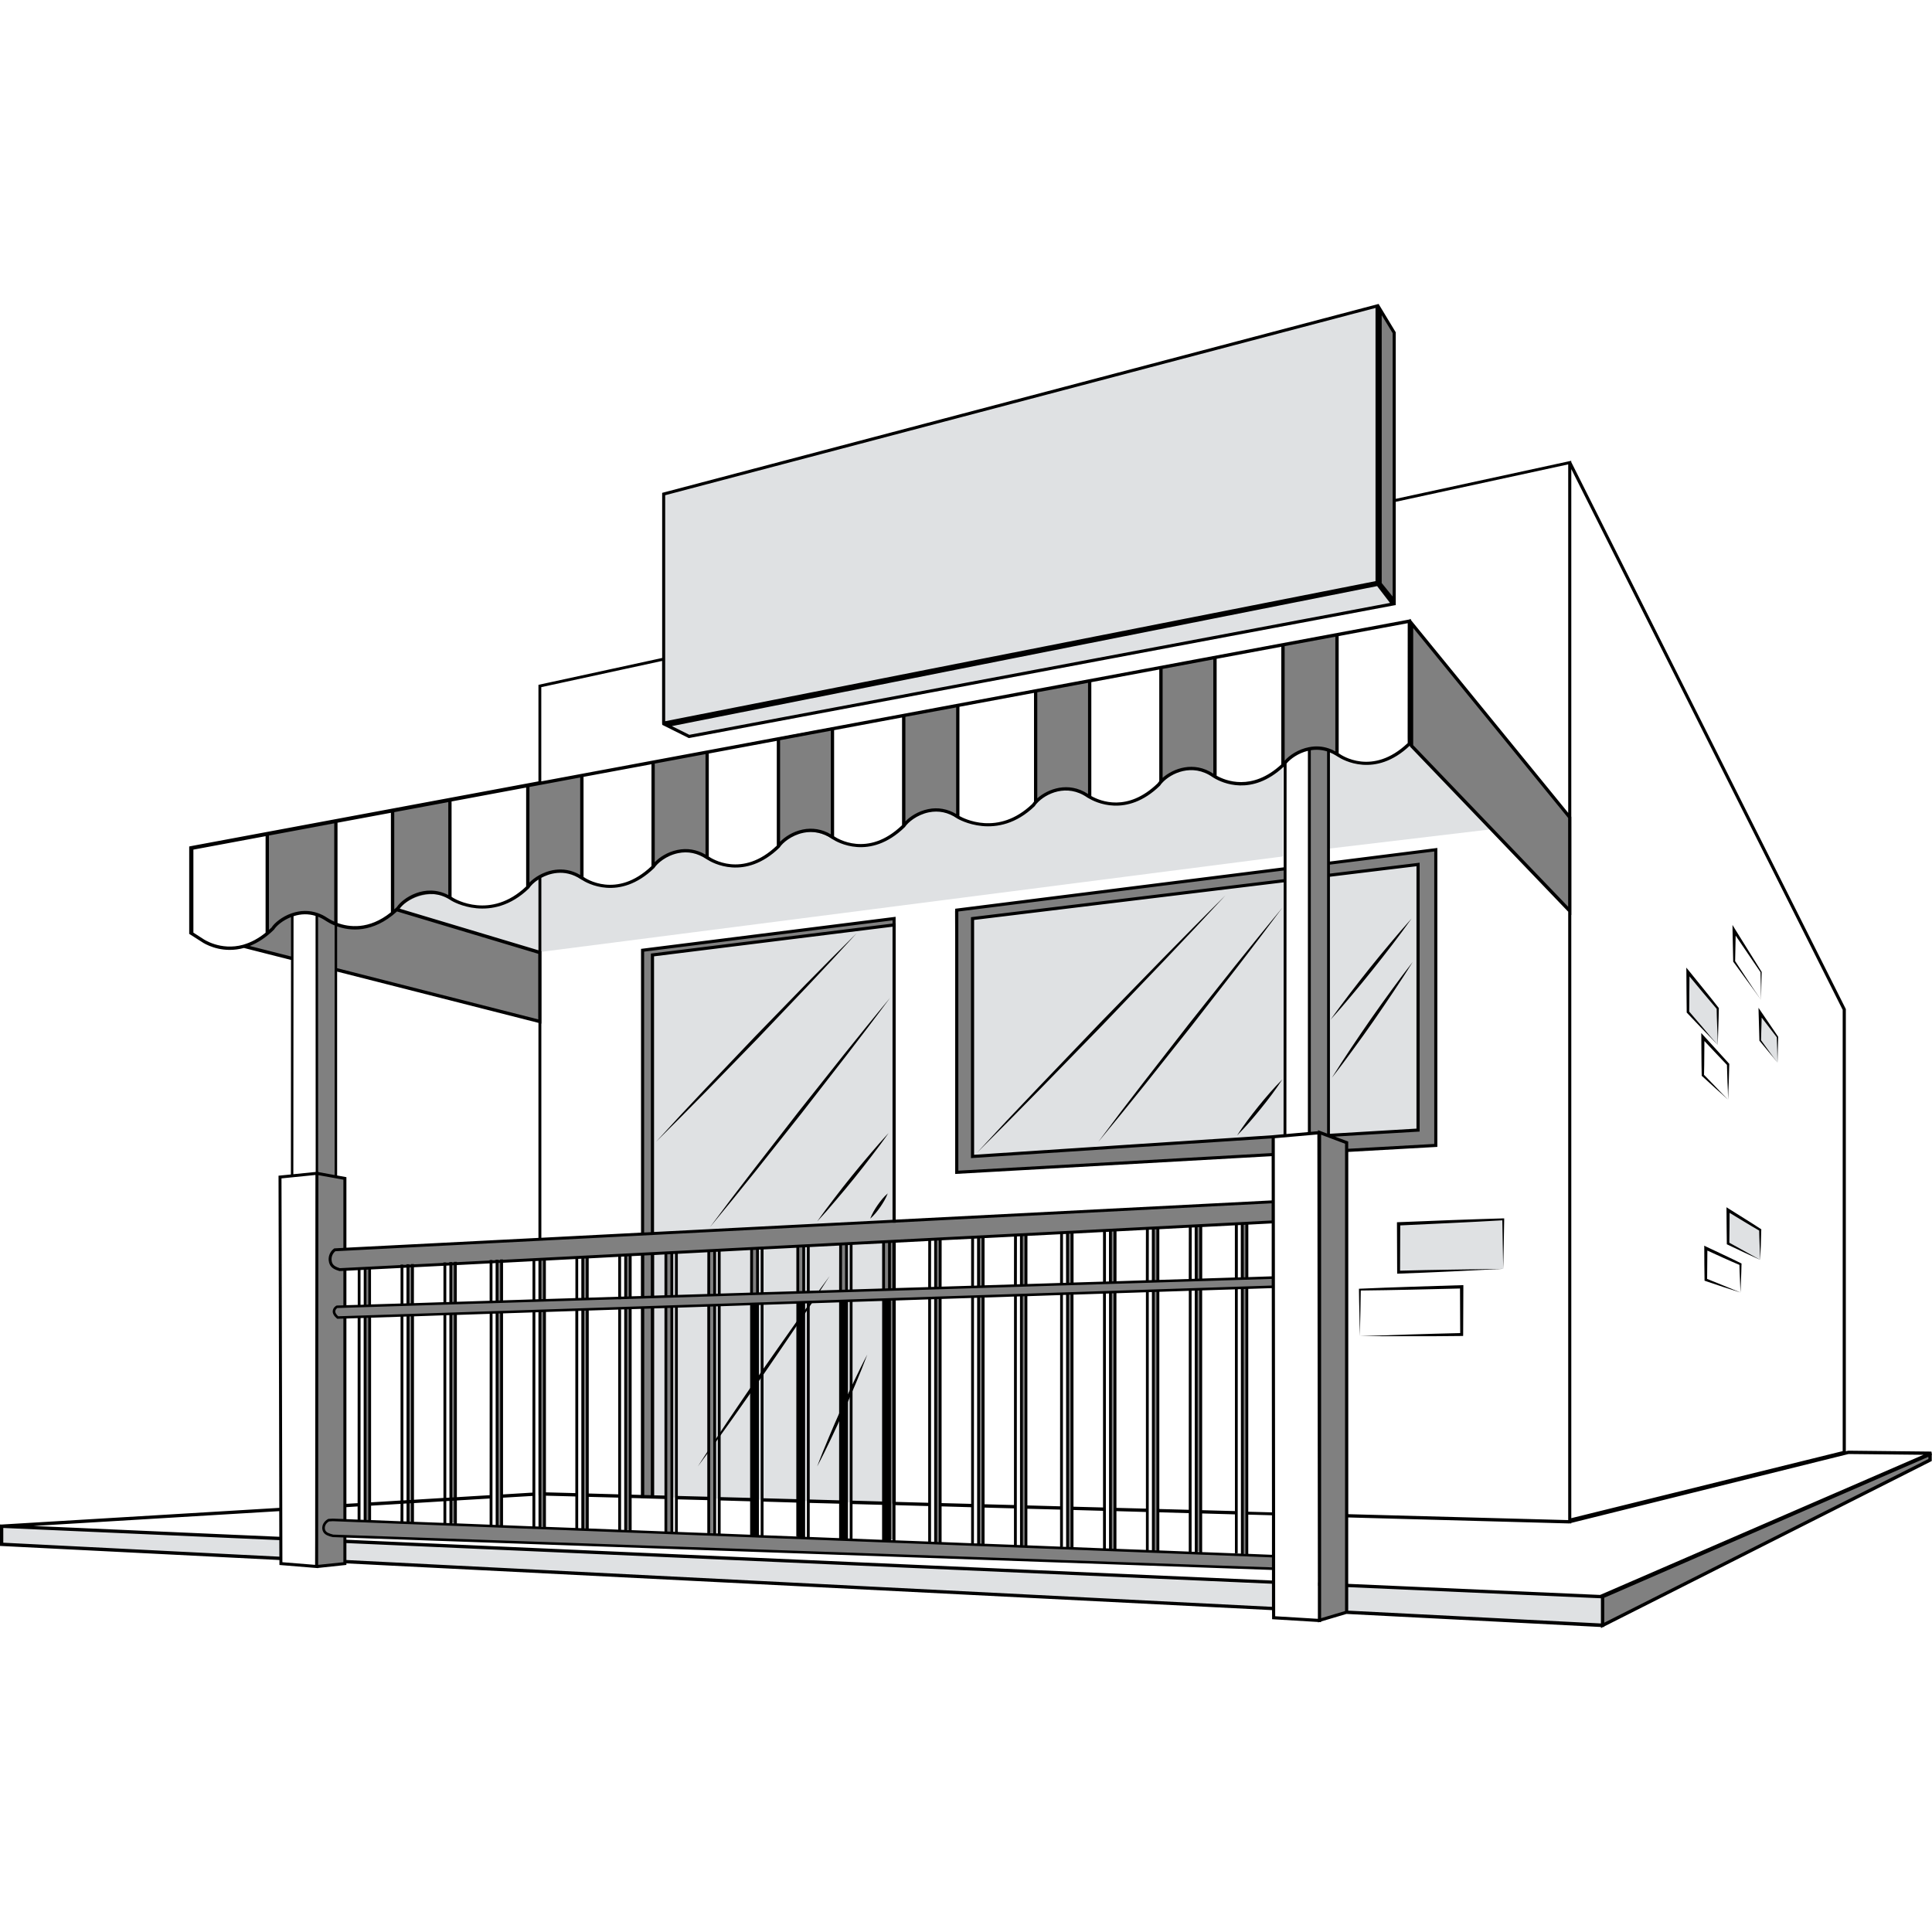 <svg xmlns="http://www.w3.org/2000/svg" viewBox="0 0 300 300" width="600" height="600"><style>
		tspan { white-space:pre }
		.shp0 { fill: #dfe1e3 } 
		.shp1 { fill: #000000 } 
		.shp2 { fill: #808080 } 
	</style><path id="Layer" class="shp0" d="M109.81 110.96L120.88 108.77L129.27 107.12L140.34 104.93L148.73 103.28L160.82 100.9L169.21 99.24L180.28 97.06L188.67 95.4L199.22 93.32L207.61 91.67L213.85 90.44L213.85 47.51L103.06 76.71L103.06 112.29L103.09 112.28L109.81 110.96Z"></path><path id="Layer" class="shp0" d="M199.22 93.66L188.67 95.76L180.28 97.42L169.21 99.62L160.82 101.29L148.73 103.69L140.34 105.35L129.27 107.55L120.88 109.22L109.81 111.42L103.59 112.65L107.01 114.35L109.81 113.83L120.88 111.74L129.27 110.16L140.34 108.08L148.73 106.5L160.82 104.23L169.21 102.65L180.28 100.56L188.67 98.98L199.22 97L207.61 95.42L216.27 93.79L213.95 90.74L207.61 92L199.22 93.66Z"></path><path id="Layer" class="shp0" d="M138.84 233.46L138.84 143.62L101.32 148.28L101.32 232.43L138.84 233.46Z"></path><path id="Layer" class="shp0" d="M151.02 179.57L199.53 176.35L199.55 136.74L151.02 142.64L151.02 179.57Z"></path><path id="Layer" class="shp0" d="M220.2 134.23L206.29 135.92L206.29 176.3L220.2 175.48L220.2 134.23Z"></path><path id="Layer" class="shp0" d="M209.11 250.34L248.85 252.36L248.85 247.93L209.11 246.13L209.11 250.34Z"></path><path id="Layer" class="shp0" d="M53.56 242.49L197.71 249.77L197.71 245.99L53.56 239.34L53.56 242.49Z"></path><path id="Layer" class="shp0" d="M0.26 236.99L0.26 239.8L43.63 241.99L43.62 238.9L0.26 236.99Z"></path><path id="Layer" class="shp0" d="M199.22 132.99L199.22 118.81C199.22 118.81 194.74 123.89 188.66 120.59C187.71 119.94 183.58 117.93 180.02 121.71C177.98 123.52 174.84 126.45 169.21 123.75C168.21 123.16 164.79 120.93 160.81 124.57C156.84 128.21 153.52 129.13 148.78 126.88C147.28 126.13 143.87 124.63 140.29 127.92C136.71 131.2 134.41 132.32 129.29 130.31C127.74 129.54 125.03 127.82 120.81 131.34C116.58 134.87 113.08 135.55 109.8 133.16C108.14 132.39 105.33 131.03 101.32 134.44C97.31 137.85 95.08 138.29 90.44 136.32C85.8 134.35 84.68 135.34 81.96 137.57C79.23 139.81 75.76 142.49 69.87 139.4C68.57 138.7 64.86 137.55 61.69 141.16L83.67 147.85L199.22 132.99L199.22 132.99Z"></path><path id="Layer" class="shp0" d="M231.59 128.77L218.85 115.49C216.13 118.71 211.5 118.58 210.51 118.36C209.52 118.13 206.29 116.47 206.29 116.47L206.29 131.78L231.59 128.77L231.59 128.77Z"></path><path id="Layer" class="shp0" d="M217.17 197.54L233.42 197.03L233.42 189.34L217.17 190.03L217.17 197.54Z"></path><path id="Layer" class="shp0" d="M268.34 193.09L273.33 195.63L273.33 190.98L268.34 187.91L268.34 193.09Z"></path><path id="Layer" class="shp0" d="M262.1 157.15L266.73 162.27L266.73 156.58L262.1 150.94L262.1 157.15Z"></path><path id="Layer" class="shp0" d="M273.33 157.32L273.33 161.55L276.01 165.01L276.01 161.03L273.33 157.32Z"></path><path id="Layer" class="shp1" d="M123.55 205.42C121.81 207.86 120.11 210.33 118.38 212.78C116.69 215.26 114.98 217.72 113.31 220.21L110.81 223.95C109.99 225.2 109.16 226.45 108.36 227.71C109.26 226.52 110.13 225.3 111.02 224.09L113.64 220.43C115.38 217.99 117.08 215.52 118.8 213.07C120.49 210.59 122.2 208.13 123.87 205.64C125.54 203.15 127.21 200.66 128.83 198.14C127.04 200.54 125.29 202.98 123.55 205.42L123.55 205.42Z"></path><path id="Layer" class="shp1" d="M130.55 218.92C129.91 220.37 129.26 221.82 128.66 223.29L127.75 225.49C127.47 226.23 127.16 226.96 126.89 227.71C127.27 227.01 127.62 226.3 127.98 225.59L129.02 223.45C129.71 222.02 130.36 220.57 131.02 219.13C131.66 217.68 132.3 216.23 132.91 214.76C133.52 213.3 134.12 211.83 134.67 210.34C133.93 211.74 133.24 213.17 132.55 214.6C131.86 216.03 131.2 217.47 130.55 218.92L130.55 218.92Z"></path><path id="Layer" class="shp1" d="M180.78 149.16C183.97 145.8 187.15 142.43 190.29 139.03C187 142.28 183.75 145.58 180.5 148.89L170.8 158.85L161.19 168.89L156.41 173.93L151.68 179.02L156.59 174.11L161.47 169.16L171.17 159.2L180.78 149.16L180.78 149.16Z"></path><path id="Layer" class="shp1" d="M184.62 158.99L177.52 168.12L174 172.7L170.53 177.33L174.2 172.86L177.83 168.36L185.02 159.31L192.12 150.18C194.47 147.12 196.81 144.06 199.11 140.97C196.65 143.93 194.23 146.93 191.81 149.94L184.62 158.99L184.62 158.99Z"></path><path id="Layer" class="shp1" d="M209.91 154.53C210.99 153.25 212.05 151.95 213.1 150.64C214.14 149.33 215.19 148.02 216.2 146.68C217.21 145.35 218.22 144.01 219.19 142.63C218.06 143.88 216.97 145.15 215.89 146.44C214.81 147.71 213.75 149.02 212.7 150.32C211.66 151.63 210.61 152.95 209.6 154.28L208.09 156.29C207.6 156.97 207.09 157.64 206.61 158.33C207.18 157.71 207.73 157.07 208.28 156.45L209.91 154.53L209.91 154.53Z"></path><path id="Layer" class="shp1" d="M216.07 153.75C214.99 155.22 213.93 156.72 212.88 158.21C211.84 159.72 210.8 161.22 209.79 162.75L208.28 165.04C207.79 165.81 207.29 166.58 206.81 167.36C207.38 166.64 207.93 165.91 208.48 165.18L210.11 162.97C211.2 161.5 212.25 160 213.3 158.51C214.34 157 215.38 155.5 216.39 153.97C217.4 152.45 218.41 150.92 219.37 149.36C218.24 150.8 217.15 152.27 216.07 153.75L216.07 153.75Z"></path><path id="Layer" class="shp1" d="M117.64 161.27L125.39 153.13C127.96 150.4 130.52 147.66 133.04 144.89C130.37 147.52 127.74 150.18 125.11 152.85L117.27 160.92L109.52 169.06L105.67 173.16L101.87 177.3L105.85 173.33L109.8 169.33L117.64 161.27L117.64 161.27Z"></path><path id="Layer" class="shp1" d="M124.02 172.6L117.07 181.55L113.62 186.05L110.22 190.58L113.82 186.2L117.38 181.79L124.42 172.92L131.37 163.97C133.68 160.97 135.97 157.97 138.22 154.93C135.8 157.84 133.43 160.78 131.07 163.72L124.02 172.6L124.02 172.6Z"></path><path id="Layer" class="shp1" d="M132.24 182.64C131.32 183.79 130.4 184.93 129.52 186.11L128.19 187.87C127.76 188.47 127.31 189.05 126.9 189.66C127.4 189.13 127.89 188.57 128.38 188.03L129.82 186.35C130.78 185.24 131.71 184.1 132.64 182.96C133.56 181.81 134.47 180.67 135.36 179.49C136.25 178.32 137.14 177.15 137.98 175.94C136.98 177.02 136.01 178.13 135.06 179.25C134.1 180.36 133.17 181.5 132.24 182.64L132.24 182.64Z"></path><path id="Layer" class="shp1" d="M192.09 176.31C193.42 174.99 194.63 173.57 195.8 172.12C196.97 170.67 198.1 169.19 199.12 167.61C197.79 168.93 196.58 170.35 195.4 171.8C194.24 173.25 193.1 174.73 192.09 176.31L192.09 176.31Z"></path><path id="Layer" class="shp1" d="M136.28 187.12C135.83 187.78 135.41 188.46 135.13 189.23C135.75 188.69 136.24 188.06 136.7 187.41C137.15 186.75 137.56 186.07 137.85 185.31C137.23 185.84 136.74 186.47 136.28 187.12Z"></path><path id="Layer" class="shp2" d="M103.35 194.56L104.26 194.56L104.26 201.39L103.35 201.39L103.35 194.56Z"></path><path id="Layer" class="shp2" d="M110 194.22L110.91 194.22L110.91 201.09L110 201.09L110 194.22Z"></path><path id="Layer" class="shp2" d="M116.66 193.79L117.63 193.79L117.63 200.88L116.66 200.88L116.66 193.79Z"></path><path id="Layer" class="shp2" d="M123.82 193.51L124.79 193.51L124.79 200.69L123.82 200.69L123.82 193.51Z"></path><path id="Layer" class="shp2" d="M130.47 193.21L131.44 193.21L131.44 200.39L130.47 200.39L130.47 193.21Z"></path><path id="Layer" class="shp2" d="M137.12 192.8L138.12 192.8L138.12 200.4L137.12 200.4L137.12 192.8Z"></path><path id="Layer" class="shp2" d="M103.35 202.88L104.33 202.88L104.33 238.04L103.35 238.04L103.35 202.88Z"></path><path id="Layer" class="shp2" d="M110 202.69L110.98 202.69L110.98 238.23L110 238.23L110 202.69Z"></path><path id="Layer" class="shp1" d="M116.66 202.5L117.64 202.5L117.64 238.52L116.66 238.52L116.66 202.5Z"></path><path id="Layer" class="shp1" d="M123.82 202.16L124.81 202.16L124.81 238.74L123.82 238.74L123.82 202.16Z"></path><path id="Layer" class="shp1" d="M130.47 201.92L131.46 201.92L131.46 239.08L130.47 239.08L130.47 201.92Z"></path><path id="Layer" class="shp1" d="M137.12 201.76L138.13 201.76L138.13 239.33L137.12 239.33L137.12 201.76Z"></path><path id="Layer" class="shp2" d="M216.49 51.66L214.32 48.07L214.32 90.62L216.49 93.31L216.49 51.66Z"></path><path id="Layer" class="shp2" d="M148.57 182.03L197.71 179.28L197.6 176.59L151.02 179.57L151.02 142.64L199.55 136.74L199.55 134.9L148.29 141.41L148.57 182.03Z"></path><path id="Layer" fill-rule="evenodd" class="shp2" d="M206.29 134.04L222.95 131.94L222.95 177.86L209.11 178.63L209.11 250.33L204.9 251.59L204.81 175.88L203.32 176.01L203.32 116.29C202 116.49 200.54 117.17 199.22 118.81L199.22 100.11L207.62 98.75L207.62 117.11C207.62 117.11 207.1 116.8 206.29 116.55L206.29 134.04ZM220.2 175.47L220.2 134.23L206.29 135.92L206.29 176.3L220.2 175.47ZM220.2 175.47L220.2 175.47L220.2 175.47Z"></path><path id="Layer" class="shp2" d="M218.85 115.49L243.76 141.45L243.76 126.92L219.19 97.15L218.85 115.49Z"></path><path id="Layer" class="shp2" d="M188.67 120.6L188.67 102.09L180.28 103.66L180.28 121.4C184.19 117.37 188.67 120.6 188.67 120.6L188.67 120.6Z"></path><path id="Layer" class="shp2" d="M169.21 123.75L169.21 105.71L160.82 107.28L160.82 124.57C164.97 120.39 169.21 123.75 169.21 123.75L169.21 123.75Z"></path><path id="Layer" class="shp2" d="M148.78 126.88L148.72 109.53L140.33 111.09C140.33 111.09 140.29 123.88 140.29 127.91C144.64 123.76 148.78 126.88 148.78 126.88L148.78 126.88Z"></path><path id="Layer" class="shp2" d="M129.3 130.31L129.24 112.96L120.85 114.52C120.85 114.52 120.81 127.31 120.81 131.34C125.16 127.19 129.3 130.31 129.3 130.31L129.3 130.31Z"></path><path id="Layer" class="shp2" d="M109.81 133.16L109.76 116.79L101.37 118.36C101.37 118.36 101.33 130.41 101.33 134.44C105.57 129.83 109.81 133.16 109.81 133.16L109.81 133.16Z"></path><path id="Layer" class="shp2" d="M90.44 136.32L90.39 120.42L82 121.98C82 121.98 81.96 133.54 81.96 137.57C86.2 132.96 90.44 136.32 90.44 136.32L90.44 136.32Z"></path><path id="Layer" fill-rule="evenodd" class="shp2" d="M41.51 129.66L52.16 127.74L52.16 143.5C52.16 143.5 49 140.88 45.37 142.06L45.39 148.84L37.89 146.93C37.89 146.93 40.04 146.09 41.51 144.94L41.51 129.66ZM42.62 143.74C42.26 144.07 41.91 144.46 41.55 144.9C42.01 144.54 42.39 144.15 42.62 143.74ZM45.34 142.07C44.46 142.36 43.56 142.87 42.66 143.7C43.83 142.88 45.13 142.18 45.34 142.07ZM41.51 129.66L41.51 129.66L41.51 129.66Z"></path><path id="Layer" class="shp2" d="M299.68 225.83L248.85 247.93L248.85 252.36L299.7 226.7L299.68 225.83Z"></path><path id="Layer" fill-rule="evenodd" class="shp2" d="M197.75 241.64L197.79 241.64L197.75 243.06L197.75 243.32L197.74 243.59L51.68 238.49L53.56 238.64L53.56 242.8L49.27 243.25L49.21 142.06C49.21 142.06 51.77 143.13 52.16 143.71L52.16 143.51C53.02 144.09 54.59 144.04 56.63 143.97C58.53 143.74 60.32 142.37 61.17 141.64C61.17 137.51 60.96 125.9 60.96 125.9L69.86 124.24L69.86 139.41C69.86 139.41 65.8 137.33 61.73 141.17L83.67 147.85L83.83 158.62L52.17 150.57C52.18 161.76 52.15 182.67 52.15 182.67L53.56 182.99L53.56 193.98L51.98 193.98C51.98 193.98 51.04 194.87 51.26 195.61C51.24 195 51.53 194.43 51.99 194.07L52.66 194.03L54.01 193.96L90.23 192.1L90.44 192.09L91.74 192.03L91.87 192.03L97.04 191.76L97.63 191.73L98.24 191.7L98.25 191.7L98.67 191.68L99.78 191.62L99.78 147.56L138.83 142.64L138.83 143.62L101.32 148.29L101.34 191.43L99.79 191.62L103.84 191.41L104.75 191.36L105.48 191.33L110.65 191.07L111.56 191.01L112.28 190.98L117.45 190.72L118.36 190.67L119.08 190.63L124.25 190.37L125.17 190.32L125.89 190.28L131.06 190.02L131.97 189.97L132.69 189.93L137.86 189.67L138.78 189.62L139.49 189.59L144.66 189.33L145.58 189.28L146.3 189.24L151.47 188.97L152.38 188.93L153.1 188.89L158.27 188.62L159.19 188.58L159.9 188.54L178.16 187.61L178.68 187.58L179 187.57L179.08 187.56L179.8 187.53L180.08 187.51L180.09 187.51L180.31 187.5L184.82 187.27L185.48 187.24L185.74 187.22L186.19 187.2L186.45 187.19L186.6 187.18L187.12 187.15L191.98 186.91L192.28 186.89L192.89 186.85L193.2 186.84L193.61 186.82L193.92 186.81L197.7 186.61L197.71 189.74L194.21 189.92L193.61 189.95L193.5 189.96L192.89 189.99L192.58 190L191.98 190.03L187.41 190.27L186.69 190.3L186.61 190.31L186.58 198.74L192 198.57L192.87 198.54L192.86 190.1L193.77 190.04L193.75 198.52L197.74 198.39L197.73 199.81L193.74 199.95L193.6 241.28L192.89 241.25L192.87 199.98L191.99 200L186.58 200.18L186.44 240.93L185.73 240.9L185.71 200.22L184.82 200.24L179.93 200.4L179.78 240.93L179.08 240.9L179.05 200.43L178.17 200.46L173.27 200.62L173.13 240.69L173.14 240.69L179.09 240.92L179.8 240.95L186.45 241.2L193.61 241.48L197.75 241.64ZM51.65 238.48C51.67 238.49 51.68 238.49 51.68 238.49L51.65 238.48ZM51.26 195.61C51.26 195.61 51.26 195.62 51.26 195.63C51.26 195.62 51.26 195.62 51.26 195.61C51.26 195.61 51.26 195.61 51.26 195.61ZM64.95 196.53L64.23 196.57L64.2 202.55L69.07 202.4L69.97 202.37L69.97 196.41L70.88 196.36L70.85 202.34L76.25 202.17L77.14 202.15L77.13 196.02L78.04 195.97L78.02 202.12L82.9 201.97L83.79 201.94L83.78 195.59L84.7 195.54L84.67 201.91L89.56 201.76L90.44 201.73L90.44 195.23L91.35 195.18L91.32 201.7L96.22 201.55L97.09 201.53L97.09 194.93L98 194.88L97.97 201.49L99.78 201.44L99.78 194.75L101.31 194.69L101.31 201.39L100.65 201.41L103.4 201.33L104.32 201.3L105.03 201.28L110.05 201.12L110.97 201.09L111.68 201.07L116.7 200.92L117.63 200.88L118.34 200.86L123.88 200.7L124.8 200.66L125.51 200.64L130.52 200.49L131.45 200.45L132.16 200.43L137.2 200.28L138.12 200.25L138.11 192.8L139.02 192.75L139 200.22L144.36 200.06L145.28 200.02L145.28 192.44L146.19 192.39L146.16 199.99L151.03 199.85L151.93 199.82L151.93 192.18L152.84 192.13L152.81 199.79L157.69 199.64L158.58 199.61L158.58 191.76L159.49 191.71L159.46 199.59L164.85 199.42L165.75 199.39L165.74 191.4L166.65 191.35L166.62 199.36L171.51 199.21L172.4 199.18L172.39 191.06L173.3 191L173.28 199.15L178.18 199L179.05 198.98L179.05 190.71L179.96 190.66L179.93 198.95L184.83 198.79L185.7 198.77L185.7 190.35L184.82 190.4L180.6 190.62L179.89 190.65L179.79 190.66L179.08 190.7L178.97 190.7L178.16 190.74L173.8 190.96L173.14 191L173.08 191L172.42 191.03L172.17 191.05L171.5 191.08L167 191.31L166.47 191.34L166.28 191.35L165.75 191.38L165.37 191.4L164.84 191.42L160.2 191.66L159.47 191.69L159.31 191.71L158.59 191.74L158.56 191.74L157.68 191.79L153.39 192L152.67 192.04L152.65 192.04L151.94 192.08L151.76 192.09L151.02 192.12L146.59 192.35L145.99 192.39L145.87 192.39L145.27 192.42L144.95 192.44L144.36 192.47L139.78 192.7L139.07 192.74L138.83 192.75L138.15 192.78L138.11 192.78L137.2 192.84L132.98 193.05L132.26 193.09L132.16 193.09L131.44 193.13L131.35 193.13L130.52 193.17L126.18 193.4L125.51 193.43L125.46 193.43L124.79 193.47L124.55 193.48L123.88 193.52L119.38 193.75L118.65 193.78L118.33 193.8L117.74 193.83L117.62 193.83L116.7 193.88L112.57 194.09L111.85 194.13L111.68 194.14L110.97 194.18L110.94 194.18L110.05 194.22L105.77 194.44L105.05 194.48L105.03 194.48L104.31 194.51L104.14 194.52L103.4 194.56L98.96 194.79L98.25 194.83L97.86 194.85L97.33 194.88L97.14 194.89L96.22 194.93L92.16 195.14L91.44 195.17L91.19 195.18L90.53 195.22L90.48 195.22L89.56 195.27L85.36 195.48L84.64 195.52L84.54 195.53L83.83 195.56L83.73 195.57L82.9 195.61L78.56 195.83L77.89 195.86L77.84 195.87L77.18 195.91L76.92 195.92L76.25 195.95L71.75 196.18L71.03 196.22L70.71 196.23L70.12 196.26L70 196.27L69.08 196.32L64.95 196.52L64.95 196.53ZM52.89 197.14C52.85 197.15 52.81 197.15 52.77 197.15L52.89 197.14ZM53.56 197.15L53.67 202.79L52.32 202.88C52.32 202.88 52.26 202.93 52.19 203.01C52.25 202.95 52.31 202.92 52.31 202.92L53.56 202.88L55.75 202.81L56.68 202.78L56.69 202.78L56.69 196.95L57.42 196.91L57.42 202.76L63.32 202.58L63.32 196.61L58.14 196.88L57.42 196.91L57.4 196.91L56.69 196.95L56.51 196.96L55.76 197L54.3 197.07L52.89 197.14C53.32 197.12 53.56 197.15 53.56 197.15ZM52.74 197.15L52.32 197C52.29 196.99 52.26 196.97 52.23 196.96C52.41 197.08 52.59 197.16 52.74 197.15ZM51.92 203.37C51.85 203.49 51.82 203.62 51.87 203.73C51.85 203.59 51.87 203.47 51.92 203.37ZM50.32 237.66C50.28 237.56 50.25 237.46 50.25 237.35C50.24 237.46 50.27 237.56 50.32 237.66ZM63.35 236.47L63.32 204.23L57.42 204.43L57.4 236.24L63.35 236.47ZM57.38 236.23L56.69 236.18L56.69 204.45L56.67 204.45L55.74 204.48L53.56 204.55L53.56 236.09L57.38 236.23ZM84.54 237.28L90.47 237.51L90.44 203.34L89.55 203.37L84.66 203.54L84.52 237.05L83.82 237.03L83.79 203.56L82.89 203.59L78.01 203.75L77.87 236.88L77.16 236.85L77.14 203.78L76.24 203.81L70.85 203.99L70.71 236.49L70 236.46L69.98 204.02L69.06 204.04L64.2 204.2L64.05 236.49L70.71 236.75L77.18 237L77.89 237.02L84.54 237.28ZM166.47 240.43L173.1 240.69L172.43 240.66L172.4 200.65L171.5 200.68L166.62 200.84L166.48 240.42L165.77 240.39L165.75 200.87L164.84 200.9L159.46 201.07L159.32 240.16L158.61 240.13L158.59 201.1L157.68 201.13L152.81 201.29L152.67 239.89L151.96 239.86L151.93 201.32L151.02 201.35L146.15 201.51L146.01 239.51L145.31 239.48L145.28 201.54L144.35 201.57L138.99 201.74L138.85 239.1L138.14 239.07L138.12 201.78L137.19 201.8L132.15 201.97L131.44 201.99L130.52 202.02L125.5 202.19L124.79 202.21L123.87 202.24L118.33 202.43L117.62 202.45L116.7 202.48L111.67 202.65L110.96 202.67L110.04 202.69L105.02 202.86L104.31 202.88L103.39 202.91L101.32 202.98L101.31 232.44L99.78 232.41L99.78 203.04L97.97 203.1L97.83 237.57L97.12 237.54L97.09 203.13L96.21 203.15L91.31 203.32L91.17 237.53L91.19 237.53L97.86 237.79L104.32 238.04L105.03 238.07L118.33 238.58L125.51 238.85L131.45 239.08L132.16 239.11L138.12 239.34L138.83 239.37L145.28 239.62L145.99 239.64L151.95 239.87L152.65 239.9L158.61 240.13L159.31 240.16L166.47 240.43ZM52.74 197.15L52.77 197.15C52.76 197.15 52.75 197.15 52.74 197.15L52.74 197.15L52.74 197.15ZM57.4 236.24L57.38 236.23L57.4 236.24L57.4 236.24Z"></path><path id="Layer" fill-rule="evenodd" class="shp1" d="M299.97 226.86L299.96 226.86L299.82 226.94L249.11 252.55L249.11 252.63L248.97 252.63L248.91 252.65L248.6 252.81L248.6 252.64L209.08 250.61L205.14 251.78L205.14 251.89L204.85 251.87L204.66 251.93L204.66 251.86L197.53 251.43L197.53 251.2L197.52 250.02L53.79 242.76L53.79 243L49.4 243.47L49.4 243.5L43.39 243.01L43.39 242.24L0 240.05L0 236.72L0.25 236.73L43.37 234.14L43.25 182.56L45.17 182.37L45.19 149.06L37.88 147.2C37.1 147.41 36.36 147.5 35.67 147.5C33.08 147.5 31.32 146.26 31.23 146.19L29.52 145.1L29.52 145.07L29.38 145.04L29.38 131.44L30.05 131.31L83.61 121.33L83.61 106.34L102.82 102.17L102.82 76.53L214.09 47.19L214.09 47.23L216.73 51.6L216.73 77.46L243.98 71.55L243.98 71.74L286.62 156.69L286.62 225.35L286.98 225.26L287.02 225.26L299.9 225.4L299.91 225.45L299.93 225.44L299.94 225.58L300 225.9L299.96 225.91L299.96 226.71L299.97 226.86ZM249.11 251.97L299.44 226.55L299.43 226.22L249.11 248.1L249.11 251.97ZM205.06 175.62L205.06 175.64L206.07 176.02L206.07 116.68C205.25 116.42 204.4 116.36 203.54 116.5L203.54 175.75L204.66 175.65L204.66 175.49L205.01 175.62L205.06 175.62ZM45.31 141.81C46.63 141.35 48.01 141.33 49.28 141.76C49.82 141.94 50.35 142.2 50.85 142.54L50.97 142.61C50.98 142.61 51.32 142.85 51.9 143.11L51.9 127.85L41.76 129.74L41.76 144.39C41.89 144.27 42.02 144.16 42.15 144.04C42.61 143.32 43.79 142.33 45.3 141.81L45.31 141.81ZM218.93 115.92L218.93 115.77C213.5 120.94 208.45 117.96 207.79 117.53L207.71 117.49C207.63 117.43 207.55 117.39 207.48 117.34C207.16 117.13 206.83 116.98 206.51 116.84L206.51 133.78L223.19 131.67L223.19 178.09L209.36 178.87L209.36 235.12L243.51 236.04L243.51 141.57L218.93 115.92ZM243.5 140.8L243.5 127.01L219.44 97.52L219.44 115.71L243.5 140.8ZM139.08 143.35L139.08 189.38L197.47 186.4L197.46 179.53L148.32 182.29L148.32 141.11L199.33 134.68L199.33 119.06C194.36 123.69 189.81 121.58 188.53 120.82C188.45 120.77 188.38 120.73 188.34 120.7L188.26 120.65C185.13 118.48 181.82 120.06 180.46 121.57C180.33 121.71 180.24 121.83 180.16 121.95L180.12 122C174.91 127.07 170 124.53 169.07 123.97C169.02 123.95 168.98 123.92 168.94 123.9L168.81 123.82C165.67 121.64 162.36 123.23 161.01 124.74C160.89 124.86 160.8 124.99 160.71 125.12L160.68 125.17C154.85 130.81 148.71 127.14 148.64 127.1L148.58 127.06C147.23 126.14 145.77 125.83 144.23 126.14C142.36 126.52 140.98 127.72 140.55 128.38L140.5 128.44C135.04 133.75 129.93 130.74 129.27 130.31L129.26 130.31L129.12 130.22C127.76 129.3 126.29 128.99 124.74 129.32C122.87 129.71 121.51 130.9 121.09 131.56L121.05 131.61C115.64 136.87 110.56 133.95 109.83 133.48L109.7 133.4C108.3 132.46 106.83 132.16 105.29 132.48C103.42 132.87 102.06 134.07 101.64 134.73L101.6 134.78C96.13 140.07 91.03 137.07 90.37 136.63L90.35 136.63L90.22 136.55C87.59 134.77 85.1 135.74 84.06 136.31L84.06 147.71L84.09 147.72L84.09 158.95L84.06 158.94L84.06 192.2L99.54 191.4L99.54 147.34L139.07 142.36L139.07 143.35L139.08 143.35ZM193.39 241.27L193.39 200.15L193.12 200.16L193.13 241.26L193.39 241.27ZM55.98 235.98L56.47 236L56.47 204.65L55.99 204.67L55.98 235.98ZM57.18 236.02L57.18 204.63L56.91 204.64L56.92 236.01L57.18 236.02ZM76.03 232.17L76.04 204.01L70.94 204.18L70.94 232.48L76.03 232.17ZM70.49 204.19L70.22 204.2L70.23 232.52L70.49 232.5L70.49 204.19ZM69.3 204.23L69.3 232.58L69.79 232.55L69.78 204.21L69.3 204.23ZM68.86 204.24L64.28 204.4L64.28 232.88L68.86 232.6L68.86 204.24ZM63.84 204.41L63.57 204.42L63.57 232.92L63.84 232.91L63.84 204.41ZM62.64 204.45L62.64 232.98L63.13 232.95L63.13 204.43L62.64 204.45ZM62.2 204.46L57.62 204.61L57.62 233.28L62.2 233L62.2 204.46ZM57.62 236.04L62.19 236.22L62.2 233.52L57.62 233.8L57.62 236.04ZM62.64 236.23L63.13 236.25L63.13 233.46L62.64 233.49L62.64 236.23ZM63.57 236.27L63.84 236.28L63.84 233.42L63.57 233.44L63.57 236.27ZM51.68 236.21L51.08 236.25C50.64 236.51 50.41 236.91 50.44 237.33C50.48 237.75 50.71 237.98 51.32 238.17L51.73 238.29L197.51 243.38L197.51 241.83L152.68 240.1L152.43 240.1L152.43 240.09L51.68 236.21ZM64.28 233.4L64.28 236.3L68.86 236.47L68.86 233.12L64.28 233.4ZM69.3 236.49L69.79 236.51L69.79 233.06L69.3 233.09L69.3 236.49ZM70.49 236.54L70.49 233.02L70.23 233.04L70.23 236.53L70.49 236.54ZM70.94 232.99L70.94 236.55L76.03 236.75L76.03 232.69L70.94 232.99ZM76.47 236.77L76.97 236.79L76.96 203.98L76.48 203.99L76.47 236.77ZM77.67 236.81L77.67 203.96L77.4 203.96L77.41 236.8L77.67 236.81ZM82.69 203.79L78.11 203.94L78.11 232.05L82.68 231.77L82.69 203.79ZM78.11 236.83L82.68 237.01L82.68 232.29L78.11 232.56L78.11 236.83ZM83.12 237.02L83.62 237.04L83.62 232.19L83.61 232.19L83.61 203.76L83.13 203.78L83.12 237.02ZM84.32 237.07L84.32 203.74L84.06 203.75L84.06 237.06L84.32 237.07ZM89.34 231.85L89.34 203.57L84.77 203.72L84.77 231.73L89.34 231.85ZM84.77 237.09L89.34 237.26L89.34 232.37L84.77 232.25L84.77 237.09ZM89.78 237.28L90.27 237.3L90.27 203.54L89.79 203.56L89.78 237.28ZM90.98 237.33L90.98 203.52L90.71 203.53L90.71 237.32L90.98 237.33ZM96 203.35L96.01 203.35L96 203.35L96 203.35ZM96.44 203.35L96.44 237.54L96.93 237.56L96.93 203.32L96.01 203.35L96.44 203.35ZM91.42 203.5L91.42 231.91L96 232.04L96 203.35L91.42 203.5ZM96 201.75L52.37 203.11C52.29 203.17 52.08 203.35 52.06 203.59C52.04 203.83 52.2 204.1 52.52 204.39L197.47 199.62L197.47 198.59L98.07 201.69L98.05 201.69L97.36 201.71L97.36 201.72L97.06 201.72L96.44 201.74L96.44 201.76L96 201.76L96 201.75ZM91.42 237.34L96 237.52L96 232.55L91.42 232.43L91.42 237.34ZM97.64 237.58L97.64 203.3L97.07 203.32L97.37 203.32L97.37 237.57L97.64 237.58ZM103.18 203.12L101.58 203.17L101.58 232.19L103.18 232.23L103.18 203.12ZM101.06 203.19L100.04 203.22L100.04 232.15L101.06 232.17L101.06 203.19ZM99.52 203.24L97.87 203.29L98.08 203.29L98.08 232.09L99.52 232.13L99.52 203.24ZM98.08 232.61L98.08 237.6L103.18 237.8L103.18 232.76L101.06 232.7L99.52 232.66L99.52 232.65L98.08 232.61ZM103.61 237.81L104.11 237.83L104.1 203.09L103.62 203.1L103.61 237.81ZM104.81 237.86L104.81 203.06L104.54 203.07L104.55 237.85L104.81 237.86ZM109.83 202.9L105.25 203.05L105.25 232.29L109.83 232.41L109.83 202.9ZM105.25 232.82L105.25 237.88L109.83 238.05L109.83 232.94L105.25 232.82ZM110.27 238.06L109.91 238.06L110.76 238.09L110.75 202.87L110.27 202.88L110.27 238.06ZM111.2 238.1L111.46 238.11L111.46 202.85L111.19 202.85L111.2 238.1ZM116.48 202.68L111.9 202.83L111.9 232.47L116.48 232.59L116.48 202.68ZM111.9 232.99L111.9 238.13L116.48 238.31L116.48 233.12L111.9 232.99ZM116.92 238.33L117.41 238.34L117.41 202.65L116.92 202.67L116.92 238.33ZM118.12 238.37L118.12 202.63L117.85 202.64L117.85 238.36L118.12 238.37ZM118.56 238.39L124.58 238.62L124.58 202.41L124.1 202.43L124.09 238.57L123.65 238.57L123.65 233.32L118.56 233.17L118.56 238.39ZM123.66 202.44L118.56 202.61L118.56 232.65L123.65 232.79L123.66 202.44ZM125.29 238.65L125.29 202.39L125.02 202.4L125.02 238.64L125.29 238.65ZM130.3 202.23L125.73 202.38L125.73 232.84L130.3 232.97L130.3 202.23ZM125.73 238.66L130.3 238.84L130.3 233.49L125.73 233.37L125.73 238.66ZM130.74 202.21L130.74 238.86L131.23 238.88L131.23 202.2L130.74 202.21ZM131.94 238.9L131.94 202.17L131.67 202.18L131.67 238.89L131.94 238.9ZM136.97 233.15L136.98 202.01L132.38 202.16L132.38 233.02L136.97 233.15ZM132.38 238.92L136.97 239.1L136.97 233.67L132.38 233.55L132.38 238.92ZM137.42 201.99L137.41 239.11L137.91 239.13L137.9 201.98L137.42 201.99ZM138.61 239.16L138.61 233.47L138.57 233.47L138.57 201.96L138.34 201.96L138.35 239.15L138.61 239.16ZM144.13 201.77L139.09 201.94L139.09 233.21L144.13 233.35L144.13 201.77ZM139.05 239.18L144.13 239.37L144.13 233.86L139.05 233.72L139.05 239.18ZM144.57 239.39L145.06 239.41L145.06 201.74L144.57 201.76L144.57 239.39ZM145.5 239.42L145.77 239.44L145.77 201.72L145.5 201.73L145.5 239.42ZM150.8 201.55L146.21 201.7L146.21 233.4L150.8 233.52L150.8 201.55ZM146.21 239.45L150.8 239.63L150.8 234.04L146.21 233.91L146.21 239.45ZM151.23 239.65L151.73 239.66L151.73 201.52L151.24 201.54L151.23 239.65ZM152.44 239.69L152.44 201.5L152.17 201.51L152.17 239.68L152.44 239.69ZM157.45 233.7L157.46 201.33L152.88 201.48L152.88 233.58L157.45 233.7ZM152.88 239.71L157.45 239.88L157.45 234.22L152.88 234.1L152.88 239.71ZM157.89 239.9L158.39 239.92L158.38 201.3L157.9 201.32L157.89 239.9ZM159.1 239.95L159.1 201.28L158.82 201.29L158.83 239.94L159.1 239.95ZM164.62 201.1L159.53 201.27L159.53 233.76L164.61 233.9L164.62 201.1ZM159.53 239.96L164.61 240.16L164.61 234.41L159.53 234.28L159.53 239.96ZM164.74 240.17L165.55 240.2L165.54 201.07L165.05 201.08L165.05 240.17L164.74 240.17ZM166.25 240.22L166.25 201.04L165.98 201.05L165.99 240.21L166.25 240.22ZM171.28 234.08L171.28 200.88L166.69 201.03L166.69 233.96L171.28 234.08ZM166.69 240.24L171.28 240.42L171.28 234.6L166.69 234.47L166.69 240.24ZM171.72 240.43L172.21 240.45L172.21 200.85L171.72 200.87L171.72 240.43ZM172.65 240.47L172.92 240.48L172.92 200.83L172.65 200.83L172.65 240.47ZM53.79 238.76L53.79 239.09L197.51 245.42L197.51 243.78L53.79 238.76ZM177.94 200.66L173.36 200.81L173.36 234.14L177.94 234.26L177.94 200.66ZM173.36 240.5L177.94 240.67L177.94 234.78L173.36 234.65L173.36 240.5ZM178.37 240.69L178.87 240.71L178.87 200.63L178.38 200.65L178.37 240.69ZM179.31 240.73L179.58 240.74L179.58 200.61L179.3 200.62L179.31 240.73ZM197.51 249.51L197.51 245.93L53.79 239.61L53.79 242.24L197.51 249.51ZM184.6 200.44L180.02 200.59L180.02 234.32L184.59 234.44L184.6 200.44ZM180.02 240.75L184.59 240.93L184.59 234.96L180.02 234.83L180.02 240.75ZM185.03 240.95L185.53 240.96L185.52 200.41L185.03 200.43L185.03 240.95ZM185.97 240.98L186.23 240.99L186.23 200.39L185.96 200.4L185.97 240.98ZM186.67 241.01L192.69 241.24L192.68 200.18L192.2 200.19L192.19 241.19L191.76 241.19L191.76 235.15L186.67 235.01L186.67 241.01ZM191.76 200.21L186.67 200.37L186.67 234.5L191.76 234.64L191.76 200.21ZM193.83 234.74L197.51 234.84L197.48 200.02L193.83 200.14L193.83 234.74ZM97.37 201.32L97.64 201.31L97.64 195.08L97.37 195.09L97.37 201.32ZM96.44 201.34L96.93 201.33L96.93 195.11L96.44 195.14L96.44 201.34ZM56.48 197.18L55.98 197.21L55.98 202.61L56.48 202.59L56.48 197.18ZM56.9 202.58L57.19 202.57L57.19 197.14L56.9 197.16L56.9 202.58ZM57.61 202.55L62.2 202.41L62.2 196.89L57.61 197.12L57.61 202.55ZM62.64 202.4L63.12 202.38L63.12 196.84L62.64 196.87L62.64 202.4ZM63.56 202.37L63.83 202.36L63.83 196.8L63.56 196.82L63.56 202.37ZM64.27 202.35L68.86 202.2L68.86 196.55L64.27 196.78L64.27 202.35ZM69.3 202.19L69.78 202.18L69.78 196.5L69.3 196.53L69.3 202.19ZM70.22 202.16L70.49 202.15L70.49 196.46L70.22 196.48L70.22 202.16ZM70.93 202.14L76.03 201.98L76.03 196.18L70.93 196.44L70.93 202.14ZM76.47 201.97L76.96 201.95L76.96 196.13L76.47 196.16L76.47 201.97ZM77.4 201.94L77.67 201.93L77.67 196.1L77.4 196.11L77.4 201.94ZM78.11 201.92L82.69 201.77L82.69 195.84L78.11 196.08L78.11 201.92ZM83.12 201.76L83.61 201.74L83.61 195.79L83.12 195.82L83.12 201.76ZM84.06 201.73L84.33 201.72L84.33 195.76L84.06 195.77L84.06 201.73ZM84.76 201.71L89.35 201.57L89.35 195.5L84.76 195.74L84.76 201.71ZM89.78 201.55L90.27 201.54L90.27 195.45L89.78 195.48L89.78 201.55ZM90.7 201.52L90.98 201.51L90.98 195.42L90.7 195.43L90.7 201.52ZM91.41 201.5L96 201.36L96 195.16L91.41 195.4L91.41 201.5ZM98.08 201.29L99.52 201.25L99.52 194.98L98.08 195.05L98.08 201.29ZM100.04 201.23L101.06 201.2L101.06 194.9L100.04 194.95L100.04 201.23ZM101.58 201.18L103.18 201.13L103.18 194.79L101.58 194.88L101.58 201.18ZM103.62 201.12L104.1 201.11L104.1 194.75L103.62 194.77L103.62 201.12ZM104.81 201.08L104.81 194.71L104.54 194.72L104.54 201.09L104.81 201.08ZM105.25 201.07L109.83 200.93L109.84 194.45L105.25 194.69L105.25 201.07ZM110.28 194.43L110.27 200.91L110.75 200.9L110.75 194.41L110.28 194.43ZM111.19 200.88L111.46 200.88L111.46 194.37L111.19 194.38L111.19 200.88ZM111.9 200.86L116.48 200.72L116.49 194.11L111.9 194.35L111.9 200.86ZM116.92 200.71L117.41 200.69L117.4 194.07L116.93 194.09L116.92 200.71ZM118.12 200.67L118.12 194.03L117.84 194.04L117.85 200.68L118.12 200.67ZM118.56 200.65L123.66 200.5L123.66 193.75L118.56 194.01L118.56 200.65ZM124.1 193.72L124.1 200.48L124.58 200.47L124.58 193.7L124.1 193.72ZM125.02 200.45L125.29 200.44L125.29 193.66L125.02 193.68L125.02 200.45ZM125.73 200.43L130.3 200.29L130.31 193.41L125.73 193.64L125.73 200.43ZM130.74 200.27L131.23 200.26L131.22 193.36L130.75 193.38L130.74 200.27ZM131.67 200.25L131.94 200.24L131.94 193.32L131.66 193.34L131.67 200.25ZM132.38 200.22L136.98 200.08L136.98 193.07L132.38 193.3L132.38 200.22ZM137.42 200.07L137.9 200.05L137.9 193.02L137.42 193.04L137.42 200.07ZM138.57 200.03L138.57 192.98L138.34 193L138.34 200.04L138.57 200.03ZM139.09 200.01L144.13 199.86L144.14 192.7L139.09 192.96L139.09 200.01ZM144.58 192.68L144.57 199.84L145.06 199.83L145.06 192.65L144.58 192.68ZM52.07 194.29C51.66 194.63 51.44 195.15 51.49 195.68C51.54 196.24 51.8 196.55 52.4 196.79L52.77 196.92L62.19 196.44L62.19 196.36L62.63 196.36L62.63 196.41L63.12 196.39L63.12 196.31L63.56 196.31L63.56 196.37L63.83 196.35L63.83 196.28L64.27 196.28L64.27 196.33L68.85 196.1L68.85 196.02L69.29 196.02L69.29 196.07L69.77 196.05L69.77 195.97L70.21 195.97L70.21 196.03L70.49 196.01L70.49 195.94L70.93 195.94L70.93 195.99L76.03 195.73L76.03 195.65L76.47 195.65L76.47 195.71L76.95 195.68L76.95 195.61L77.39 195.61L77.39 195.66L77.66 195.65L77.66 195.57L78.1 195.57L78.1 195.62L197.46 189.52L197.46 186.85L139.07 189.84L139.07 189.87L138.59 189.87L138.59 189.86L52.07 194.29ZM145.77 199.81L145.77 192.62L145.49 192.63L145.5 199.81L145.77 199.81ZM146.21 199.79L150.8 199.65L150.8 192.36L146.21 192.59L146.21 199.79ZM151.24 199.64L151.72 199.62L151.72 192.31L151.25 192.34L151.24 199.64ZM152.17 199.61L152.44 199.6L152.44 192.28L152.16 192.29L152.17 199.61ZM152.88 199.58L157.45 199.44L157.46 192.02L152.88 192.25L152.88 199.58ZM157.9 199.43L158.38 199.41L158.38 191.97L157.91 192L157.9 199.43ZM159.09 199.39L159.09 191.94L158.82 191.95L158.83 199.4L159.09 199.39ZM159.54 199.38L164.61 199.22L164.62 191.65L159.54 191.91L159.54 199.38ZM165.06 199.2L165.54 199.19L165.53 191.61L165.06 191.63L165.06 199.2ZM166.25 199.17L166.25 191.57L165.98 191.58L165.98 199.18L166.25 199.17ZM166.7 199.15L171.28 199.01L171.28 191.31L166.7 191.55L166.7 199.15ZM171.73 199L172.2 198.98L172.2 191.27L171.73 191.29L171.73 199ZM172.91 198.96L172.91 191.23L172.65 191.24L172.65 198.97L172.91 198.96ZM173.37 198.95L177.93 198.8L177.94 190.97L173.37 191.21L173.37 198.95ZM178.39 190.95L178.38 198.79L178.86 198.77L178.86 190.93L178.39 190.95ZM179.57 198.75L179.57 190.89L179.3 190.9L179.31 198.76L179.57 198.75ZM180.02 198.74L184.59 198.6L184.6 190.63L180.02 190.87L180.02 198.74ZM185.04 198.58L185.52 198.57L185.51 190.59L185.05 190.61L185.04 198.58ZM185.97 198.55L186.23 198.54L186.23 190.55L185.96 190.56L185.97 198.55ZM186.68 198.53L191.75 198.37L191.75 190.27L186.68 190.53L186.68 198.53ZM192.21 198.36L192.67 198.34L192.67 190.22L192.21 190.24L192.21 198.36ZM193.38 198.32L193.38 190.18L193.12 190.2L193.13 198.33L193.38 198.32ZM193.84 198.31L197.47 198.19L197.47 189.97L193.84 190.16L193.84 198.31ZM138.59 142.91L100.02 147.77L100.02 191.38L101.07 191.33L101.07 148.07L138.59 143.41L138.59 142.91ZM101.56 191.3L138.59 189.41L138.59 143.9L101.56 148.5L101.56 191.3ZM150.77 179.83L150.77 142.42L199.33 136.52L199.33 135.17L148.81 141.54L148.81 181.78L197.46 179.05L197.46 176.77L150.77 179.83ZM52.35 150.34L83.58 158.29L83.58 148.11L61.65 141.53C57.86 144.99 54.3 144.54 52.35 143.85L52.35 150.34ZM62.07 141.1L83.61 147.56L83.61 136.57C82.89 137.03 82.41 137.54 82.19 137.89L82.15 137.94C76.32 143.58 70.19 139.91 70.12 139.87C69.99 139.78 69.86 139.7 69.74 139.63C66.37 137.61 62.95 139.81 62.07 141.1ZM84.05 106.7L84.05 121.33L218.92 96.18L218.92 96.07L219.01 96.17L219.1 96.15L219.1 96.29L243.51 126.22L243.51 72.11L216.73 77.92L216.73 94L216.69 93.96L106.96 114.61L102.87 112.57L102.84 112.58L102.81 112.29L102.81 102.63L84.05 106.7ZM207.35 98.87L199.48 100.33L199.48 118.12C200.21 117.28 201.62 116.33 203.27 116.02C204.32 115.81 205.37 115.88 206.37 116.23C206.7 116.34 207.03 116.5 207.35 116.68L207.35 98.87ZM198.96 100.43L188.92 102.3L188.92 120.45C190.26 121.21 194.4 122.92 198.96 118.7L198.96 100.43ZM188.4 102.4L180.53 103.87L180.53 120.78C182.17 119.34 185.35 118.12 188.4 120.13L188.4 102.4ZM180.01 103.96L169.46 105.93L169.46 123.61C170.84 124.39 175.08 126.16 179.74 121.65C179.81 121.54 179.91 121.42 180.01 121.3L180.01 103.96ZM168.95 106.03L161.07 107.5L161.07 123.96C162.71 122.51 165.89 121.28 168.95 123.29L168.95 106.03ZM160.56 107.59L148.98 109.75L148.98 126.71C149.57 127.04 154.98 129.95 160.3 124.82C160.37 124.7 160.46 124.59 160.56 124.48L160.56 107.59ZM148.47 109.85L140.59 111.31L140.59 127.54C141.3 126.81 142.54 125.96 144.13 125.64C145.63 125.33 147.12 125.6 148.47 126.39L148.47 109.85ZM140.07 111.41L129.52 113.38L129.52 129.86C129.94 130.15 134.72 133.27 140.07 128.14L140.07 111.41ZM129.01 113.47L121.13 114.94L121.13 130.71C121.83 129.99 123.05 129.14 124.64 128.81C126.15 128.5 127.65 128.75 129.01 129.55L129.01 113.47ZM120.62 115.04L110.06 117.01L110.06 133.01C110.44 133.27 115.24 136.46 120.62 131.31L120.62 115.04ZM109.55 117.1L101.67 118.57L101.67 133.88C102.35 133.17 103.58 132.31 105.18 131.98C106.69 131.66 108.19 131.91 109.55 132.7L109.55 117.1ZM101.16 118.67L90.61 120.63L90.61 136.17C90.89 136.38 95.73 139.67 101.16 134.49L101.16 118.67ZM207.3 176.49L209.35 177.26L209.35 178.38L222.71 177.63L222.71 132.22L206.51 134.26L206.51 135.65L220.44 133.96L220.44 175.71L207.3 176.49ZM82.21 122.2L82.21 137.04C82.6 136.64 83.12 136.24 83.71 135.91C84.72 135.34 87.3 134.24 90.09 135.86L90.09 120.73L82.21 122.2ZM81.7 122.29L70.12 124.45L70.12 139.26C70.21 139.32 70.31 139.38 70.4 139.44C70.63 139.58 76.2 142.89 81.7 137.65L81.7 122.29ZM69.61 124.55L61.22 126.11L61.22 141.2L61.42 141.03L61.51 140.95C61.53 140.93 61.54 140.92 61.55 140.91L61.6 140.87C62.51 139.47 65.98 137.11 69.61 138.98L69.61 124.55ZM60.7 126.21L52.41 127.75L52.41 143.32C54.12 143.95 57.26 144.44 60.7 141.66L60.7 126.21ZM49.45 181.94L49.45 182L51.96 182.46L51.96 143.7C51.38 143.46 50.96 143.22 50.78 143.1L50.66 143.03C50.25 142.75 49.82 142.52 49.39 142.35L49.4 181.94L49.45 181.94ZM52.35 182.53L53.79 182.79L53.79 193.74L53.99 193.73L83.61 192.22L83.61 158.83L52.35 150.87L52.35 182.53ZM55.55 197.23L53.79 197.32L53.79 202.67L55.55 202.62L55.55 197.23ZM53.79 204.74L53.79 233.51L55.53 233.41L55.54 204.68L53.79 204.74ZM53.79 235.89L55.53 235.96L55.53 233.92L53.79 234.03L53.79 235.89ZM197.51 241.43L197.51 235.29L193.83 235.19L193.83 241.28L197.51 241.43ZM199.31 176.12L199.33 137.01L151.26 142.85L151.26 179.31L197.58 176.28L199.31 176.12ZM199.75 176.09L203.09 175.79L203.09 116.59C201.62 116.94 200.39 117.81 199.78 118.56L199.75 176.09ZM206.51 176.05L219.95 175.25L219.95 134.51L206.51 136.14L206.51 176.05ZM243.98 236.48L243.98 236.56L243.75 236.55L243.69 236.55L243.65 236.56L243.61 236.56L209.35 235.63L209.35 245.94L248.46 247.66L298.67 225.9L287.04 225.78L243.98 236.48ZM286.13 156.81L243.99 72.84L243.99 126.81L244.01 126.83L244.01 142.09L243.99 142.07L243.99 235.74L286.13 225.33L286.13 156.81ZM213.84 91.01L104.33 112.75L107.04 114.1L215.84 93.62L213.84 91.01ZM214.55 90.53L216.25 92.63L216.25 51.73L214.55 48.94L214.55 90.53ZM103.29 111.99L213.59 90.24L213.59 47.82L103.29 76.9L103.29 111.99ZM218.58 114.49L218.59 96.77L207.87 98.77L207.87 116.98C207.89 116.99 207.91 117 207.93 117.02L208.02 117.07C208.22 117.21 213.1 120.62 218.59 115.38L218.58 114.49ZM37.76 146.7L37.81 146.68C38.99 146.34 40.14 145.72 41.24 144.83L41.24 129.84L30.03 131.93L30.03 144.82L31.51 145.77C31.54 145.8 34.23 147.68 37.76 146.7ZM38.78 146.89L45.19 148.52L45.19 142.41C43.91 142.91 42.94 143.74 42.56 144.34L42.52 144.38C41.34 145.54 40.08 146.38 38.78 146.89ZM45.55 182.33L49.02 181.98L49 142.22C47.9 141.87 46.72 141.89 45.58 142.27L45.55 182.33ZM43.36 234.65L5.2 236.95L43.37 238.63L43.36 234.65ZM43.38 241.72L43.37 239.15L0.51 237.26L0.51 239.55L43.38 241.72ZM48.98 182.45L43.71 182.98L43.85 242.58L48.93 242.99L48.94 239.14L48.98 182.45ZM49.4 242.99L53.32 242.58L53.32 238.74L51.67 238.68L51.2 238.56C50.66 238.39 50.11 238.11 50.04 237.36C50 236.78 50.33 236.22 50.92 235.88L51 235.85L51.67 235.81L53.32 235.87L53.32 204.75L52.38 204.78L52.32 204.74C51.85 204.34 51.63 203.95 51.67 203.56C51.71 203.04 52.19 202.76 52.21 202.75L52.3 202.72L53.32 202.69L53.32 197.34L52.71 197.37L52.25 197.21C51.73 197.01 51.13 196.66 51.04 195.72C50.97 195.02 51.28 194.31 51.85 193.89L51.9 193.85L53.32 193.77L53.32 183.18L52 182.94L51.96 182.94L51.96 182.93L49.44 182.48L49.4 242.99ZM204.64 251.37L204.64 246.25L204.63 246.25L204.63 245.73L204.64 245.73L204.56 176.16L197.95 176.74L198.01 250.97L204.64 251.37ZM208.86 177.6L205.14 176.2L205.14 251.27L208.86 250.16L208.86 177.6ZM209.35 250.1L248.59 252.09L248.59 248.18L209.35 246.45L209.35 250.1ZM249.11 251.97L249.11 251.97L249.11 251.97ZM76.03 232.17L76.03 232.17L76.03 232.17ZM64.28 233.4L64.28 233.4L64.28 233.4ZM70.94 232.99L70.94 232.99L70.94 232.99ZM89.34 231.85L89.34 231.85L89.34 231.85ZM98.08 232.61L98.08 232.61L98.08 232.61ZM105.25 232.82L105.25 232.82L105.25 232.82ZM111.2 238.1L111.2 238.1L111.2 238.1ZM111.9 232.99L111.9 232.99L111.9 232.99ZM130.74 202.21L130.74 202.21L130.74 202.21ZM136.97 233.15L136.97 233.15L136.97 233.15ZM137.42 201.99L137.42 201.99L137.42 201.99ZM157.45 233.7L157.45 233.7L157.45 233.7ZM171.28 234.08L171.28 234.08L171.28 234.08ZM185.97 240.98L185.97 240.98L185.97 240.98ZM152.17 199.61L152.17 199.61L152.17 199.61ZM185.97 198.55L185.97 198.55L185.97 198.55ZM144.58 192.68L144.58 192.68L144.58 192.68ZM96 201.75L96 201.75L96 201.75ZM96 203.35L96 203.35L96 203.35ZM63.57 236.27L63.57 236.27ZM53.79 238.76L53.79 238.76L53.79 238.76ZM172.65 240.47L172.65 240.47L172.65 240.47ZM213.84 91.01L213.84 91.01L213.85 91.01L213.84 91.01ZM38.78 146.89L38.78 146.89L38.78 146.89ZM43.36 234.65L43.36 234.65L43.36 234.65ZM49.4 242.99L49.4 242.99L49.4 242.99ZM179.31 240.73L179.31 240.73L179.31 240.73Z"></path><path id="Layer" class="shp1" d="M261.88 154.05C261.89 155.08 261.89 156.12 261.91 157.15L261.91 157.23L261.96 157.28L264.39 159.83C265.2 160.65 265.98 161.47 266.73 162.27C265.94 161.37 265.18 160.48 264.45 159.59L262.3 157.08C262.32 156.07 262.31 155.06 262.32 154.05L262.34 151.61C263.74 153.3 265.13 154.99 266.56 156.65C266.58 157.55 266.6 158.45 266.64 159.37C266.69 160.32 266.71 161.28 266.73 162.27C266.75 161.37 266.78 160.44 266.82 159.49C266.86 158.54 266.88 157.56 266.9 156.59L266.9 156.53L266.86 156.48C265.37 154.56 263.81 152.69 262.29 150.79L261.85 150.25L261.86 150.95L261.88 154.05L261.88 154.05Z"></path><path id="Layer" class="shp1" d="M264.6 160.88L264.17 160.41L264.18 161.05L264.2 164.01C264.21 165 264.21 165.99 264.24 166.97L264.24 167.06L264.3 167.1L266.36 168.98C267.04 169.58 267.71 170.18 268.34 170.77C267.67 170.09 267.02 169.42 266.4 168.76L264.6 166.9C264.63 165.94 264.63 164.97 264.64 164.01L264.66 161.65L266.22 163.31C266.86 163.99 267.5 164.68 268.16 165.36L268.24 167.96C268.29 168.87 268.32 169.8 268.34 170.77C268.36 169.9 268.39 169 268.44 168.09L268.52 165.28L268.53 165.21L268.48 165.15C267.84 164.43 267.19 163.72 266.54 163.01L264.6 160.88L264.6 160.88Z"></path><path id="Layer" class="shp1" d="M273.06 156.49L273.08 157.31L273.2 161.55L273.2 161.6L273.23 161.63C274.18 162.8 275.14 163.9 276.01 165.01C275.1 163.83 274.28 162.64 273.45 161.52L273.55 158.01L275.9 161.07C275.94 162.34 276 163.66 276.01 165.01C276.02 163.73 276.09 162.4 276.12 161.03L276.12 161L276.1 160.97L273.52 157.17L273.06 156.49L273.06 156.49Z"></path><path id="Layer" class="shp1" d="M269.13 149.28L269.13 149.33L269.16 149.36C270.62 151.39 272.09 153.34 273.46 155.29C272.05 153.25 270.74 151.21 269.43 149.24L269.51 145.28L273.37 150.96C273.4 152.37 273.45 153.81 273.46 155.29C273.47 153.87 273.52 152.42 273.55 150.93L273.55 150.91L273.53 150.89L269.48 144.38L269.02 143.63L269.03 144.51L269.13 149.28L269.13 149.28Z"></path><path id="Layer" class="shp1" d="M268.46 187.7L268.09 187.46L268.09 187.91L268.11 190.5C268.12 191.36 268.12 192.22 268.14 193.09L268.14 193.21L268.25 193.26L270.83 194.48L273.32 195.63C272.46 195.16 271.63 194.7 270.82 194.24L268.53 192.97C268.55 192.15 268.55 191.32 268.56 190.5L268.57 188.33C270.1 189.25 271.61 190.19 273.16 191.08C273.18 191.8 273.19 192.51 273.23 193.25C273.27 194.03 273.3 194.82 273.32 195.63L273.42 193.36C273.45 192.58 273.47 191.78 273.49 190.98L273.5 190.89L273.41 190.83C271.78 189.76 270.11 188.75 268.46 187.7L268.46 187.7Z"></path><path id="Layer" class="shp1" d="M264.98 193.6L264.63 193.43L264.64 193.82L264.65 196.27C264.66 197.09 264.66 197.9 264.68 198.72L264.68 198.86L264.81 198.91L267.58 199.84L270.26 200.7L267.55 199.59L265.08 198.59C265.09 197.81 265.09 197.04 265.1 196.27L265.12 194.19C266.78 194.94 268.42 195.71 270.1 196.41C270.12 197.09 270.13 197.76 270.17 198.46L270.26 200.7L270.35 198.55C270.39 197.82 270.4 197.06 270.42 196.31L270.43 196.2L270.33 196.15C268.56 195.27 266.76 194.45 264.98 193.6L264.98 193.6Z"></path><path id="Layer" class="shp1" d="M216.92 189.79L216.92 190.04L216.95 197.54L216.95 197.78L217.18 197.77C219.92 197.68 222.65 197.55 225.36 197.43L233.42 197.03L225.24 197.15C222.61 197.2 220.01 197.23 217.4 197.31L217.43 190.28L225.31 189.91C227.97 189.8 230.62 189.63 233.28 189.49C233.31 191.97 233.38 194.47 233.42 197.03C233.47 194.52 233.54 191.94 233.57 189.34L233.57 189.19L233.41 189.19C230.71 189.28 228 189.35 225.29 189.46L217.17 189.78L216.92 189.79L216.92 189.79Z"></path><path id="Layer" class="shp1" d="M219.06 199.81C216.43 199.88 213.79 200.01 211.16 200.11L211.02 200.11L211.02 200.25C211.03 201.47 211.06 202.69 211.09 203.9L211.16 207.48L211.24 203.83C211.26 202.68 211.29 201.53 211.3 200.39C213.89 200.35 216.48 200.33 219.07 200.26L226.71 200.08L226.74 207C224.21 207.05 221.67 207.14 219.12 207.21L211.16 207.48L219.01 207.49C221.65 207.49 224.31 207.49 226.97 207.45L227.19 207.45L227.2 207.22L227.23 199.82L227.23 199.55L226.96 199.56L219.06 199.81L219.06 199.81Z"></path></svg>